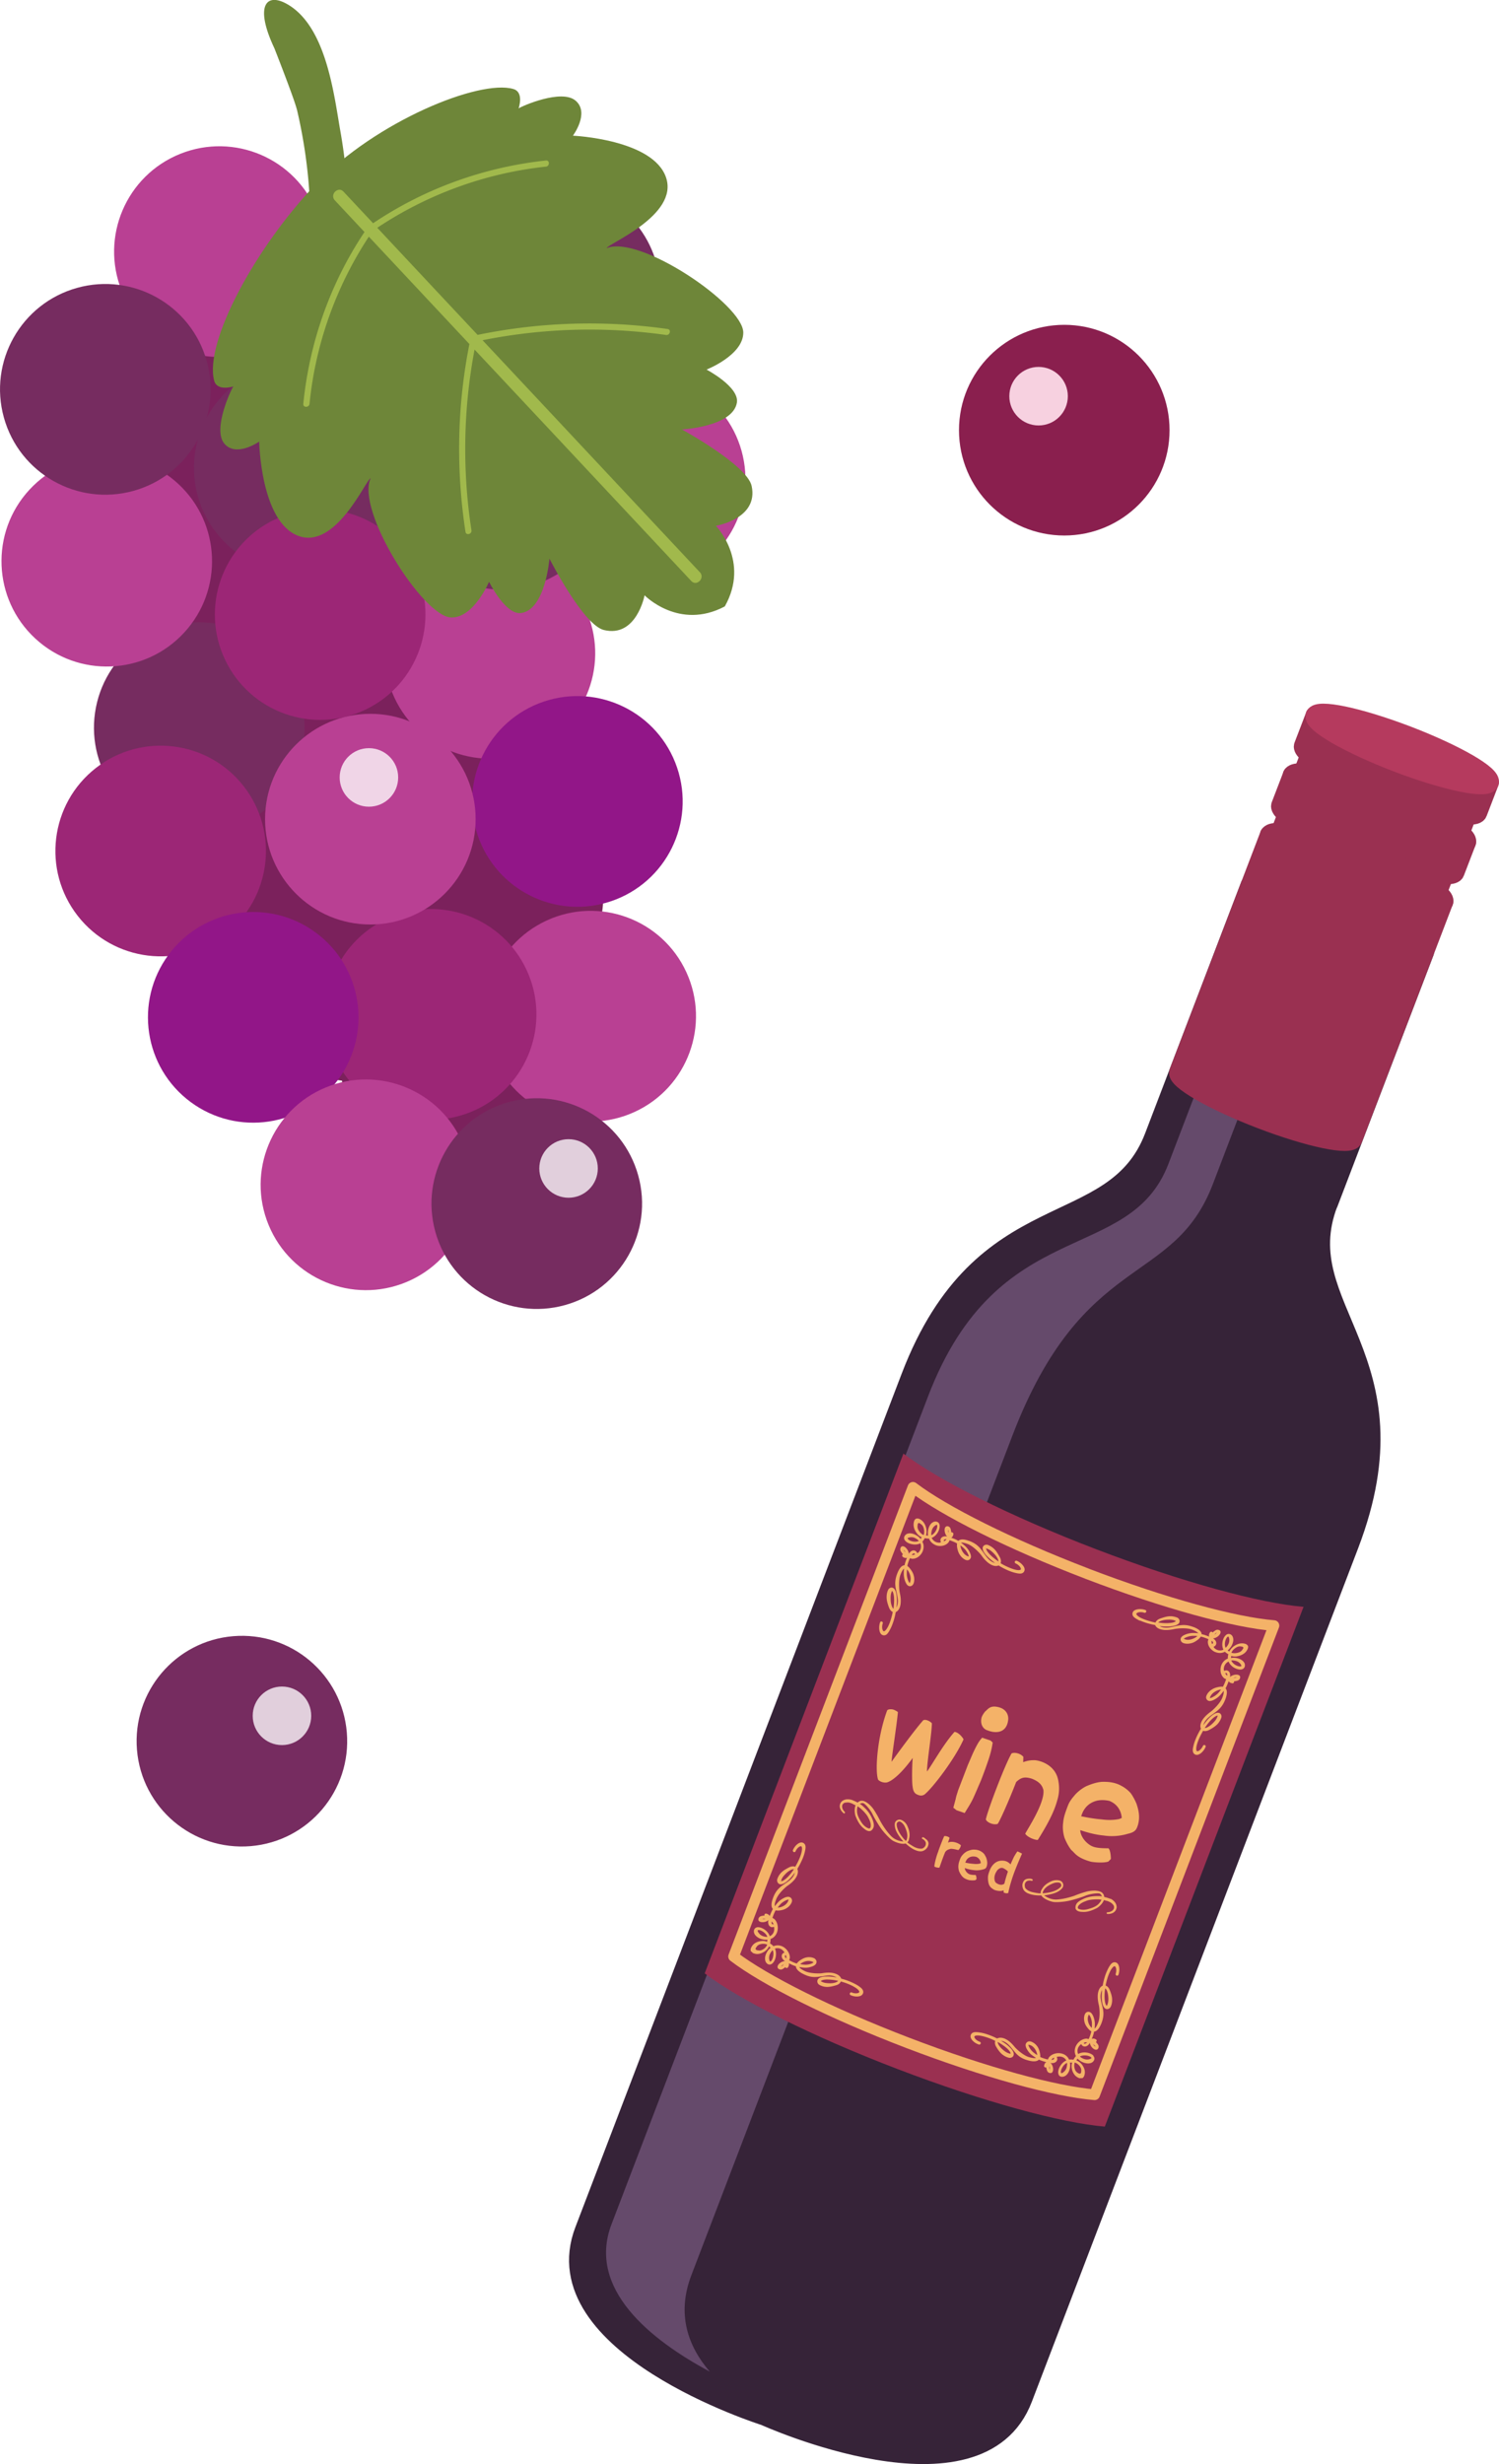 <svg id="_レイヤー_2" xmlns="http://www.w3.org/2000/svg" viewBox="0 0 168.58 276.96"><defs><style>.cls-2{stroke-width:2px;stroke-linecap:round;stroke-linejoin:round;stroke:#9a3051;fill:#9a3051}.cls-11,.cls-12,.cls-14,.cls-15,.cls-16,.cls-8{stroke-width:0}.cls-8{fill:#762c60}.cls-11{fill:#9c2676}.cls-12{fill:#6e8639}.cls-14{fill:#e1cfdc}.cls-15{fill:#b94093}.cls-16{fill:#921688}</style></defs><g id="KV"><path d="M28.06 108.73c-.11 1.36 0 2.75.38 4.14 1.32 4.77 5.39 8.04 10.02 8.59.07.65.18 1.29.36 1.94 1.75 6.3 8.28 9.99 14.58 8.24 6.3-1.75 9.99-8.28 8.24-14.58-.52-1.87-1.47-3.51-2.7-4.85.08-.02.15-.03.23-.05 6.3-1.75 9.99-8.28 8.24-14.58-.86-3.09-2.87-5.55-5.45-7.05a11.79 11.79 0 001.03-8.85c-1.75-6.3-8.28-9.99-14.58-8.24-.11.03-.2.07-.31.1-.16-.22-.31-.45-.48-.66.2-.04.4-.08.6-.13 6.3-1.75 9.99-8.28 8.24-14.58-.27-.98-.67-1.88-1.15-2.73 1.67.29 3.43.23 5.17-.25 6.3-1.75 9.99-8.28 8.24-14.58-1.75-6.3-8.28-9.99-14.58-8.24-.06.02-.11.04-.16.05a11.78 11.78 0 00-8.21-.71c-3.12.87-5.6 2.91-7.1 5.52-2.19-5.57-8.28-8.69-14.18-7.06-6.3 1.75-9.99 8.28-8.24 14.58.45 1.64 1.24 3.09 2.25 4.33-5.42 2.27-8.43 8.26-6.82 14.07 1.75 6.3 8.28 9.99 14.58 8.24 3.47-.96 6.14-3.38 7.55-6.41.46 1.41 1.15 2.68 2.03 3.78-.2.04-.4.08-.6.13-6.3 1.75-9.99 8.28-8.24 14.58.17.6.39 1.16.64 1.71-1.36-.11-2.76 0-4.15.38-6.3 1.75-9.99 8.28-8.24 14.58 1.59 5.72 7.11 9.27 12.83 8.57zm9.37-16.57s-.01-.03-.02-.05h.08c-.02.01-.04.03-.06.04zm2.39-41.44c-2.48 1.21-4.4 3.23-5.52 5.63-.47-1.44-1.18-2.73-2.09-3.84 2.46-1.03 4.42-2.82 5.68-5.02.47 1.2 1.13 2.28 1.93 3.23z" fill="#7b215c" stroke-width="0"/><path class="cls-12" d="M33.39 12.3a57.66 57.66 0 011.26 7.62c.53 5.39.15 10.77-.86 16.09-.52 2.73 3.77 3.16 4.28.45 1.36-7.16 1.49-14.52.21-21.71-.72-4.08-1.57-11.79-5.99-14.29-2.42-1.37-3.65.27-1.43 4.97 0 0 2.24 5.69 2.52 6.86z"/><circle class="cls-15" cx="66.43" cy="114.23" r="11.84" transform="rotate(-24.75 66.398 114.22)"/><circle class="cls-11" cx="48.49" cy="114.01" r="11.84" transform="rotate(-21.79 48.5 114.021)"/><circle class="cls-11" cx="44.53" cy="35.42" r="11.84" transform="rotate(-15.53 44.508 35.426)"/><circle class="cls-8" cx="62.39" cy="32.69" r="11.84" transform="rotate(-78.96 62.394 32.69)"/><circle class="cls-15" cx="55.09" cy="73.44" r="11.84" transform="rotate(-24.75 55.07 73.421)"/><circle class="cls-8" cx="22.41" cy="81.78" r="11.84" transform="rotate(-78.96 22.412 81.784)"/><circle class="cls-16" cx="64.93" cy="90.08" r="11.84" transform="rotate(-18.7 64.923 90.069)"/><circle class="cls-11" cx="18.07" cy="95.65" r="11.84" transform="rotate(-38.03 18.07 95.649)"/><circle class="cls-16" cx="28.48" cy="114.35" r="11.84" transform="rotate(-53.51 28.475 114.348)"/><circle class="cls-15" cx="41.15" cy="133.17" r="11.84" transform="rotate(-22.55 41.146 133.161)"/><circle class="cls-8" cx="56.51" cy="54.43" r="11.84" transform="rotate(-15.53 56.52 54.431)"/><circle class="cls-8" cx="33.66" cy="52.59" r="11.84" transform="rotate(-83.03 33.658 52.593)"/><circle class="cls-15" cx="24.67" cy="28.28" r="11.84" transform="rotate(-21.79 24.677 28.268)"/><circle class="cls-15" cx="12" cy="63.08" r="11.84" transform="rotate(-47.25 12 63.07)"/><circle class="cls-8" cx="11.84" cy="43.76" r="11.84" transform="rotate(-15.53 11.85 43.746)"/><circle class="cls-11" cx="36" cy="69.07" r="11.84" transform="rotate(-25.52 36.006 69.06)"/><circle class="cls-15" cx="71.99" cy="53.85" r="11.84" transform="rotate(-15.53 71.987 53.85)"/><circle class="cls-8" cx="60.36" cy="135.28" r="11.84" transform="rotate(-15.53 60.363 135.256)"/><circle class="cls-14" cx="63.94" cy="131.33" r="3.29"/><circle class="cls-15" cx="41.65" cy="92.07" r="11.84"/><circle cx="41.49" cy="87.38" r="3.29" fill="#f0d5e7" stroke-width="0"/><path class="cls-12" d="M29.15 49.63s.15 9.02 4.4 10.6c4.25 1.59 7.65-6.43 8.13-6.47-1.67 3.6 5.87 15.51 9.03 15.64 2.55.11 4.29-4.01 4.29-4.01s1.84 3.77 3.62 3.51c2.72-.39 3.17-6.11 3.17-6.11s3.79 7.45 6.12 8.02c3.67.9 4.58-3.9 4.58-3.9s3.87 3.98 9.02 1.25c2.87-5.08-1-9.06-1-9.06s4.82-.78 4.02-4.48c-.51-2.35-7.84-6.35-7.84-6.35s5.72-.3 6.18-3.01c.3-1.77-3.41-3.72-3.41-3.72s4.16-1.63 4.13-4.18c-.05-3.16-11.73-11.03-15.37-9.46.05-.48 8.15-3.67 6.68-7.96-1.47-4.29-10.47-4.69-10.47-4.69s1.9-2.54.32-3.92c-1.57-1.39-6.12.62-6.42.85-.02 0 .65-1.82-.61-2.18-3.8-1.1-15.41 3.61-22.2 10.7-6.79 7.09-12.56 17.77-11.44 22.07.33 1.27 2.16.66 2.16.67-.23.29-2.36 4.8-1.02 6.41 1.34 1.61 3.93-.22 3.93-.22z"/><path d="M34.11 45.39c.69-6.92 3.03-13.54 6.88-19.31-1.11-1.19-2.22-2.37-3.33-3.56-.61-.65.36-1.63.97-.98 1.11 1.18 2.22 2.37 3.33 3.55 5.79-3.89 12.45-6.3 19.43-7.05.45-.05.45.64 0 .69-6.81.73-13.31 3.11-18.96 6.87 3.76 4.02 7.52 8.03 11.28 12.04a62.345 62.345 0 0121.37-.66c.44.06.27.73-.17.67-6.88-.97-13.86-.77-20.64.59 8.15 8.69 16.29 17.39 24.44 26.08.61.65-.36 1.63-.97.98-8.12-8.67-16.24-17.34-24.37-26.01a59.952 59.952 0 00-.35 20.31c.07.44-.6.62-.67.18-1.08-7.03-.94-14.16.44-21.11-3.77-4.02-7.54-8.05-11.31-12.07-3.7 5.63-6 12.07-6.67 18.79-.05.44-.74.44-.7 0z" fill="#a1b94c" stroke-width="0"/><circle class="cls-8" cx="27.21" cy="195.7" r="11.84" transform="rotate(-4.73 27.205 195.763)"/><circle class="cls-14" cx="31.71" cy="192.85" r="3.29"/><circle cx="119.69" cy="48.35" r="11.84" fill="#8a1f4e" stroke-width="0"/><circle cx="116.8" cy="44.53" r="3.29" fill="#f7d1e0" stroke-width="0"/><path d="M149.46 135.29l10.81-28.26-9.87-3.78-9.87-3.78-10.81 28.26c-4.52 11.82-19.27 5.83-27.38 27.02l-36.7 95.94c-4.96 12.97 20.34 20.93 20.34 20.93s24.15 10.97 29.12-2.01l36.7-95.94c8.11-21.2-6.87-26.58-2.35-38.4z" stroke-linecap="round" stroke-linejoin="round" stroke-width="2" fill="#362338" stroke="#362338"/><path d="M77.75 255.73s28.1-73.45 36.09-94.33c7.99-20.88 18.11-16.67 22.56-28.31l10.65-27.84-5.12-1.96-10.52 27.51c-4.4 11.5-19.15 5.52-27.04 26.15-7.89 20.63-35.6 93.05-35.6 93.05-2.78 7.28 4.43 13.01 11.05 16.56-2.44-2.84-3.75-6.44-2.07-10.83z" fill="#654a6b" stroke-width="0"/><path d="M123.28 174.13c-9.7-3.71-17.81-7.8-21.68-10.75L79.25 221.8c3.87 2.94 11.98 7.04 21.68 10.75s18.47 6.07 23.32 6.47l22.35-58.42c-4.85-.39-13.62-2.76-23.32-6.47z" stroke-width="0" fill="#9a3051"/><path d="M99.79 192.23c.08-.13.41-.13.59-.1s.5.21.6.3c-.14 1.53-.62 4.5-.72 5.59.61-.84 2.62-3.61 3.57-4.67.28-.15.81.13.97.34 0 1.06-.57 4.5-.55 5.42.55-.71 1.8-3 3.09-4.45.36 0 .87.51 1.02.84-.94 2.14-3.44 5.42-4.37 6.18-.38.27-.74.06-.88 0-.45-.21-.45-.76-.49-.96-.08-.68-.04-2.57.03-3.14-1.81 2.48-2.85 2.8-3.03 2.77-.18.02-.62-.04-.87-.33-.36-1.02-.09-4.82 1.03-7.8zm10.57.96c.02-.14.07-.37.44-.84.22-.12.46-.67 1.31-.51 1.16.19 1.36 1.06 1.26 1.56-.21 1.43-1.45 1.45-2.35 1.07-.28-.07-.78-.46-.66-1.28zm-3.15 10.01c.08-.31.17-.64.27-1.01.05-.31.19-.67.27-.96l1.11-2.89c.25-.55.46-1.1.73-1.65.26-.53.5-1 .87-1.38l.94.32.24.22c-.1.7-.28 1.41-.55 2.16-.24.72-.5 1.41-.78 2.13-.28.63-.53 1.25-.82 1.88-.27.62-.67 1.2-1 1.76l-.92-.32-.34-.27zm10.11-2.07c-.14-.61-.67-.98-1.3-1.22-.86-.26-1.22-.09-1.74.38-.84 2.16-1.85 4.42-2.08 4.71-.49.16-1.23-.18-1.33-.51.21-1.05 2.14-6.13 2.89-7.41.34-.17 1.01 0 1.33.38l-.02.6c.4-.15.81-.23 1.22-.22.42-.02 2.36.38 2.72 2.25.14.7.13 1.36-.05 2.05-.2.7-.45 1.81-2.24 4.65-.15.07-1.1-.22-1.41-.67-.14.02 2.31-3.47 2.02-5.01zm3.19 6.84c-.27-.32-.57-.85-.79-1.4-.17-.55-.24-1.16-.15-1.75.05-.63.29-1.24.53-1.88.2-.52.54-.91.87-1.29.36-.37.77-.68 1.22-.9.7-.29 1.34-.5 2-.48.63 0 1.3.1 1.92.45.4.21.74.48 1.04.81.24.32.46.73.66 1.19.11.38.59 1.56.01 2.8-.25.48-.84.54-1.12.63-.88.24-1.76.28-2.61.15-.86-.08-1.75-.31-2.6-.6-.02.28.21 1.14 1.17 1.73.23.11.51.32 1.99.31.11.06.27.45.28 1.2l-.28.29c-.46.17-1.46.11-1.96.02-1.61-.45-1.79-.97-2.18-1.29zm5.64-3.66c-.02-.35-.2-1.41-1.37-1.89-.31-.08-.99-.18-1.6.02-1.22.4-1.49 1.43-1.59 1.7.86.18 1.55.29 2.27.35.65.09 1.35.1 2.01-.04l.29-.12zm-23.49-30.73c.32.05.61 0 .84-.12a.933.933 0 01-.19 1.01c-.04.04-.1.07-.15.1-.05-.09-.11-.19-.19-.24-.21-.13-.46-.07-.67.18-.03.03-.06.09-.09.14 0-.08-.02-.15-.05-.24-.11-.3-.36-.57-.57-.61-.09-.02-.25-.02-.32.21-.03.09-.05.23.07.4.05.08.12.18.21.29-.05.02-.09.07-.09.12-.01.06.02.13.07.17.06.04.12.07.17.09.14.05.23.03.3 0-.1.25-.19.51-.24.69-.01.05-.02.11-.04.16h-.03c-.3.04-.56.35-.78.92-.35.9-.23 1.46-.09 2.07l.02.09c.07.32.15.68.14 1-.01.3-.08.52-.16.67.05-.41.06-.81.03-1.19-.03-.39-.13-.88-.43-1.02a.35.35 0 00-.3 0 .44.44 0 00-.25.25c-.11.24-.16.51-.16.8 0 .38.13.79.26 1.14.1.26.25.45.43.52-.12.6-.3 1.17-.49 1.56-.2.41-.37.58-.48.61-.02 0-.04 0-.08-.02-.14-.11-.2-.5-.07-.88.02-.06-.02-.14-.07-.18-.04-.02-.09-.03-.13-.02-.05.01-.08.05-.1.09-.17.44-.14 1.13.15 1.36.04.04.09.06.14.08.14.05.28.03.42-.06.15-.11.32-.37.52-.79.21-.44.41-1.07.53-1.74.27-.11.54-.47.56-1.14.02-.41-.05-.77-.12-1.08-.05-.25-.16-1.33.09-1.98.15-.38.28-.6.4-.68-.02.18-.03.36-.03.56 0 .26.05.56.14.82.08.21.21.48.39.56.05.02.19.07.33 0 .12-.05.2-.16.26-.32.11-.36.05-.71-.03-.95-.09-.29-.32-.61-.49-.8-.07-.07-.14-.13-.2-.17l.03-.15c.05-.19.15-.48.26-.72.1.02.22.07.3.06.31 0 .62-.15.86-.41.26-.28.4-.65.38-1.01 0-.18-.06-.35-.14-.51.14-.13.2-.26.28-.39.15.03.29.06.47.05.07.17.16.32.29.44.13.13.29.23.46.3s.35.1.54.09c.35 0 .68-.15.88-.38.06-.06.1-.18.15-.26.25.08.53.2.71.29.04.02.09.05.13.08-.02.07-.02.16-.02.26.02.25.11.64.26.9.12.21.34.5.68.66.01 0 .03.01.04.02.13.05.26.05.36 0 .15-.07.2-.2.22-.25.06-.2-.05-.48-.15-.67-.13-.25-.32-.49-.51-.66a4.49 4.49 0 00-.44-.35c.13-.04.38 0 .77.15.64.25 1.37 1.06 1.51 1.25.18.26.41.55.72.81.51.42.96.47 1.22.34.58.36 1.18.63 1.64.77.45.13.75.17.93.13.21-.05.34-.2.36-.42.02-.38-.46-.84-.9-1.01-.04-.02-.1 0-.14.02-.04.03-.07.08-.07.12 0 .07.03.13.09.16.36.15.61.47.6.64 0 .04-.02.06-.04.07-.09.06-.33.08-.76-.05-.41-.13-.95-.36-1.48-.68.07-.18.05-.42-.09-.68-.18-.33-.39-.7-.67-.96-.21-.19-.44-.33-.69-.42-.23-.07-.48.04-.55.25-.1.31.2.72.46 1 .26.27.57.53.9.77-.16-.03-.37-.12-.6-.32-.25-.2-.46-.51-.65-.77l-.06-.09c-.35-.49-.68-.95-1.56-1.28H109c-.57-.22-.97-.23-1.2-.03 0 0-.02.01-.02.02-.05-.03-.09-.05-.14-.08-.16-.09-.42-.2-.67-.28.1-.04.21-.14.25-.41.02-.11-.12-.23-.23-.18-.02-.14-.05-.27-.07-.36-.05-.19-.16-.28-.25-.31-.2-.09-.32.03-.37.1-.11.19-.08.55.07.83.04.08.09.14.15.2-.06-.01-.13-.03-.17-.03-.32 0-.54.14-.58.38-.02.09.01.2.05.3-.06.01-.12.04-.18.04-.18 0-.44-.04-.67-.27-.08-.08-.14-.17-.19-.27.24-.09.47-.28.65-.55.19-.3.28-.64.24-.89-.04-.22-.18-.36-.39-.39-.21-.03-.42.07-.59.26-.14.17-.25.4-.3.66-.04.22-.05.45-.02.66-.09 0-.15-.02-.23-.03.08-.26.09-.54.01-.86-.13-.51-.4-.76-.54-.86-.23-.17-.41-.21-.56-.16h-.03c-.14.07-.24.25-.27.54-.02.18-.02.54.27.98.18.28.39.46.64.57-.05.06-.07.13-.13.19-.13-.17-.3-.31-.5-.42-.23-.13-.47-.21-.69-.21-.33 0-.5.14-.58.27-.12.17-.11.38.03.55.16.2.47.36.82.41zm2.13-1.55c.12-.47.49-.64.55-.64s.06.03.06.08c.03.18-.07.48-.24.72-.13.18-.27.3-.42.36-.02-.15 0-.32.05-.51zm-1.58-.7c0-.06.04-.11.08-.15.05 0 .11 0 .16.04l.05.04c.13.08.3.19.39.54.07.28.06.51-.01.73-.21-.08-.38-.24-.54-.48-.2-.3-.16-.5-.14-.65v-.06zm-1.23 5.53c0-.16.01-.32.02-.46 0 0 0 .01.01.01.14.15.25.35.33.6.06.19.11.47.03.75-.03.11-.06.16-.06.17-.12-.08-.34-.59-.33-1.07zm.67-2.08h-.03c-.02 0-.05-.02-.07-.02 0 0 .01-.02.02-.03.07-.08.17-.17.26-.12.03.02.05.06.08.1-.08.03-.16.06-.25.06zm-.57-1.91s.35-.19.73-.04c.04.01.07.03.11.05.18.09.32.2.41.31-.14.08-.34.1-.55.08-.29-.03-.57-.16-.68-.3-.03-.04-.02-.09-.02-.1zm-.24 1.59a.947.947 0 01-.22-.23s-.01-.02-.02-.02c.08.04.17.13.23.25zm-1.52 4.35c.09.07.18.28.22.7.03.41 0 .86-.06 1.31-.07-.05-.13-.16-.18-.29-.13-.35-.14-.63-.14-.95 0-.32.06-.53.11-.65.01-.03.04-.08.05-.12zm5.83-5.69c.02-.1.15-.12.26-.12h.03c-.01.02-.02.06-.04.07l-.02.02c-.06.06-.13.1-.21.15-.01-.04-.03-.09-.02-.12zm1.85.57c.12.09.24.18.36.29.3.26.51.65.57.85.01.05.02.09.02.11-.02 0-.07 0-.19-.06-.26-.12-.43-.35-.53-.52-.13-.23-.21-.45-.22-.65v-.02zm3.28.98c-.28-.3-.38-.52-.37-.63.04 0 .09.02.12.04.13.04.32.13.56.35.23.22.43.41.6.74.07.13.1.25.1.33-.38-.25-.73-.53-1.01-.83zm-4.62-2.7c.02.09.03.2.02.31a.593.593 0 01-.03-.34v.02zm21.52 10.16c.43.2 1.06.4 1.73.52.1.28.47.53 1.13.56.4.01.77-.05 1.08-.12.25-.05 1.32-.17 1.96.08.38.15.6.28.67.4-.18-.02-.36-.03-.56-.03-.25 0-.55.05-.82.15-.21.08-.47.21-.56.4-.02.05-.07.19 0 .34.05.11.14.19.27.24.01 0 .03.01.05.02.36.11.71.04.94-.03.29-.09.61-.32.8-.5.07-.07.13-.14.16-.21.05 0 .1.02.15.03.19.05.48.15.72.26-.02.1-.07.22-.06.31 0 .31.15.62.41.86.14.13.29.23.46.29s.36.1.54.09c.17-.01.35-.06.51-.14.12.13.25.2.38.28-.03.15-.07.29-.05.48-.17.07-.32.17-.44.29-.26.26-.4.63-.39 1.01 0 .35.14.67.37.88.05.06.18.1.26.15-.08.25-.2.54-.29.71-.02.05-.05.09-.08.14a.726.726 0 00-.26-.01c-.25.02-.64.11-.9.27-.21.12-.5.34-.66.69-.07.15-.08.29-.02.41.06.15.2.2.25.22.2.06.47-.05.67-.16.25-.13.49-.32.66-.52.13-.15.25-.29.35-.44.04.14 0 .39-.15.77-.24.64-1.06 1.39-1.25 1.53-.26.19-.55.42-.81.73-.42.51-.47.96-.34 1.22-.36.58-.63 1.19-.77 1.65-.13.45-.18.75-.13.93.04.16.13.27.27.33.05.02.1.03.15.03.37.02.84-.46 1.01-.91.02-.04 0-.09-.02-.13-.03-.04-.08-.07-.12-.07-.07 0-.13.03-.16.09-.16.36-.47.62-.64.61-.04 0-.05-.01-.07-.04-.06-.09-.08-.33.05-.77.12-.42.37-.96.68-1.49.18.07.42.04.67-.09.33-.18.69-.39.95-.67.19-.21.33-.45.42-.7.07-.23-.03-.46-.23-.54h-.02c-.31-.11-.71.19-1 .46-.27.25-.53.57-.76.9.03-.16.13-.37.32-.6.21-.25.51-.47.78-.66l.08-.06c.49-.36.95-.69 1.29-1.59.21-.57.22-.97.03-1.2 0 0-.01-.02-.02-.02.03-.05.06-.09.08-.14.08-.16.19-.42.28-.67.03.07.09.15.23.2.05.02.11.03.18.05.06 0 .13-.02.16-.07.03-.04.04-.1.02-.15.14-.02.27-.05.36-.07.19-.05.28-.17.31-.25.09-.22-.03-.33-.1-.37-.19-.11-.55-.08-.83.07a.72.72 0 00-.19.14c.01-.06.03-.12.03-.17 0-.32-.13-.53-.38-.58-.09-.02-.19.02-.3.05-.01-.06-.04-.11-.04-.17 0-.26.09-.5.27-.69.08-.08.17-.14.27-.19.09.24.28.47.55.65.3.19.64.28.89.24.22-.04.36-.19.39-.39.02-.15 0-.37-.26-.59-.16-.14-.4-.25-.65-.3a1.78 1.78 0 00-.65-.01c0-.09.02-.15.03-.23.26.08.54.09.85 0 .51-.14.76-.4.86-.55.17-.25.22-.44.16-.59l-.02-.02c-.07-.13-.24-.22-.52-.25-.18-.02-.54-.01-.98.28-.27.18-.45.4-.57.64-.06-.05-.13-.07-.19-.13.17-.13.31-.31.43-.5.13-.23.21-.48.21-.69 0-.33-.14-.5-.26-.58a.438.438 0 00-.55.03c-.2.16-.36.47-.41.82-.05.32 0 .62.11.84a.894.894 0 01-1-.17c-.05-.04-.07-.1-.11-.15.09-.05.19-.11.24-.19.13-.21.07-.46-.17-.67-.03-.03-.09-.06-.14-.09.08 0 .16-.02.24-.05.3-.11.56-.36.61-.58.02-.09.03-.25-.2-.32a.422.422 0 00-.4.07c-.08.05-.18.12-.29.22-.02-.05-.07-.09-.12-.09a.19.19 0 00-.17.07c-.15.23-.13.38-.09.48-.25-.1-.51-.19-.69-.24-.05-.01-.1-.02-.16-.03v-.03c-.04-.3-.35-.56-.91-.78h-.02c-.88-.34-1.43-.22-2.04-.09l-.08.02c-.32.07-.68.16-1 .14-.31-.01-.52-.08-.66-.17.41.05.81.06 1.19.03.39-.04.88-.14 1.01-.44a.39.39 0 000-.3.452.452 0 00-.24-.25c-.24-.09-.51-.16-.79-.15-.38 0-.78.14-1.13.26-.27.1-.45.26-.52.45-.6-.12-1.16-.3-1.55-.48-.41-.19-.58-.37-.6-.47 0-.02 0-.05.02-.08.11-.14.51-.2.88-.07.07.02.15-.02.19-.08.02-.04.03-.09.02-.13-.01-.05-.06-.09-.1-.1-.44-.17-1.11-.14-1.35.15a.45.45 0 00-.02.55c.11.15.36.32.78.52zm2.07.24c.05-.07.16-.13.29-.18.35-.13.62-.14.94-.15.28 0 .48.04.6.09.06.02.12.05.16.07-.07.09-.28.19-.7.22-.41.04-.86.01-1.3-.06zm4.39 1.53c-.14.14-.35.25-.6.33-.19.06-.47.12-.74.03-.09-.03-.14-.05-.16-.06h-.01c.08-.12.59-.34 1.07-.34.16 0 .31 0 .46.02l-.02.02zm1.67.88a.705.705 0 01-.06-.25v-.03c0-.02.02-.05.02-.08 0 0 .02.01.03.02.08.07.17.17.11.26-.02.03-.06.05-.1.07zm3.23 2.51c-.18.04-.47-.06-.71-.23-.18-.13-.3-.28-.36-.43.15-.02.32 0 .51.05.47.12.63.49.63.55 0 .02-.04.06-.08.07zm-3.47 3.57s0-.07.06-.19c.12-.26.35-.44.52-.54.22-.13.45-.21.65-.23h.02c-.09.12-.18.24-.29.36-.26.29-.63.5-.83.57-.06.02-.1.02-.13.02zm1.7-2.79s.09-.03.13-.03c.11.03.12.15.12.26v.03c-.02-.02-.07-.03-.08-.05a.855.855 0 01-.15-.22zm2.06-2.91c0 .06 0 .11-.04.16l-.04.05c-.08.13-.19.3-.54.39-.27.07-.51.07-.72 0 .08-.21.24-.39.48-.55.3-.2.5-.17.65-.14h.06c.06.02.1.05.14.09zm-1.99.05c-.07-.14-.1-.33-.08-.55.03-.29.16-.58.3-.69.04-.03.09-.02.09-.02.05.05.21.42-.01.85-.09.18-.2.32-.31.41zm-.89 7.62l-.04.12c-.04.12-.13.32-.35.56-.21.23-.41.43-.74.61-.13.07-.24.1-.33.1.25-.38.53-.74.83-1.02.3-.28.51-.38.63-.37zm2.12-4.29h-.03c-.09.02-.2.03-.31.02.13-.05.26-.05.34-.03zm-2.24-5.05c-.04.08-.13.17-.25.23.07-.09.15-.17.23-.22 0 0 .01 0 .02-.01zm-13.87 47.55c-.17-.18-.49-.32-.85-.35-.33-.03-.63.04-.86.17a.735.735 0 01-.07-.3c-.02-.34.16-.62.41-.81.06.09.12.18.2.22.01 0 .03.01.05.02.12.05.37.08.63-.23.03-.04.06-.1.1-.16 0 .07.02.15.05.22.12.29.38.53.6.56.1.01.24-.01.31-.21.05-.13.02-.27-.07-.4-.05-.07-.13-.16-.22-.26.04-.02.07-.05.08-.09.03-.07 0-.16-.07-.2-.23-.13-.37-.1-.47-.05.1-.24.19-.5.23-.67.01-.05.02-.11.04-.16h.04c.3-.06.56-.38.78-.94.35-.9.22-1.43.07-2.02l-.02-.08c-.07-.3-.16-.65-.15-.96.01-.3.08-.52.17-.67-.04.39-.06.79-.02 1.15.04.38.15.85.45.97.21.08.45-.04.55-.26.11-.24.16-.51.15-.79 0-.37-.15-.78-.28-1.09-.1-.25-.26-.42-.45-.48.11-.59.29-1.15.48-1.54.2-.42.39-.6.49-.63.03 0 .06 0 .08.01.14.09.2.47.08.84-.02.07.02.16.09.19.04.02.08.03.13.01.04-.02.08-.05.09-.09.17-.45.14-1.11-.17-1.33a.466.466 0 00-.55.02c-.15.11-.33.37-.53.8-.21.44-.41 1.07-.52 1.73-.28.12-.54.49-.56 1.15-.01.4.06.75.13 1.05.06.23.18 1.28-.07 1.93-.15.39-.28.61-.41.69.02-.17.03-.35.03-.53 0-.25-.06-.54-.16-.8-.08-.2-.21-.45-.41-.52a.4.4 0 00-.34.01c-.12.06-.2.17-.25.33-.11.36-.04.7.04.93.1.28.34.58.52.75.07.07.14.11.2.14 0 .05-.02.09-.03.14-.05.2-.15.49-.26.73-.11-.01-.23-.06-.32-.04-.62.05-1.3.7-1.25 1.47.01.17.06.33.14.49-.14.13-.21.27-.29.4-.16-.02-.3-.04-.49-.01-.07-.16-.17-.3-.3-.41-.58-.5-1.5-.36-1.92.11-.07.06-.11.19-.17.29-.21-.05-.45-.12-.63-.19-.08-.03-.16-.06-.23-.1.01-.07.02-.15 0-.25-.02-.24-.12-.62-.28-.87-.13-.2-.35-.45-.71-.59a.528.528 0 00-.41 0c-.14.07-.2.2-.22.26-.06.2.05.47.17.65.14.24.33.46.54.61.15.11.3.21.44.3-.14.05-.4.02-.8-.09-.65-.2-1.42-.93-1.57-1.11-.19-.23-.43-.51-.75-.74-.53-.38-.99-.39-1.25-.24-.6-.31-1.22-.53-1.69-.63-.45-.09-.77-.11-.95-.06-.21.06-.34.22-.35.43-.02.37.48.81.95.94.04.01.09 0 .13-.03.04-.02.06-.07.07-.11a.162.162 0 00-.1-.17c-.01 0-.03-.01-.05-.02-.34-.13-.58-.39-.57-.55 0-.03.01-.05.04-.07.09-.07.35-.11.8-.01.43.09.98.28 1.51.55-.07.19-.04.42.1.65.17.29.41.65.7.88.16.12.32.22.5.29.07.03.15.05.22.07.27.06.49-.09.54-.28.1-.32-.21-.69-.49-.95-.26-.25-.58-.47-.92-.68.17.02.39.09.63.27.26.18.48.46.68.71l.06.07c.37.46.72.9 1.64 1.15.58.17.99.15 1.22-.05l.03-.03c.05.02.1.05.15.07.17.07.42.15.68.22-.1.05-.21.15-.25.41-.02.12.13.23.24.17.02.13.05.25.08.33.04.14.13.24.25.29h.02c.2.07.31-.02.36-.11.11-.19.08-.55-.08-.82a.655.655 0 00-.15-.18c.07 0 .14.02.18.02.46-.02.56-.29.58-.41.02-.09-.02-.19-.06-.29.3-.08.63-.06.89.16.08.07.14.15.19.24-.25.1-.48.3-.66.58-.2.3-.29.65-.24.89.04.22.19.36.41.36.21.01.42-.09.59-.29.14-.17.25-.4.3-.66.04-.22.05-.44.01-.64.09-.01.16 0 .24 0-.07.25-.08.52 0 .82.14.49.42.72.57.81.07.04.14.08.2.1.1.04.18.02.26 0l.01.01c.04 0 .08.01.12 0 .14-.07.23-.25.27-.54.02-.18.01-.53-.3-.95a1.45 1.45 0 00-.65-.5c.05-.07.07-.13.14-.2.14.16.32.29.52.38.23.11.49.17.71.16.26-.01.46-.11.58-.29.12-.18.11-.38-.04-.55zm-3.64 1.91c-.06-.29.26-.91.68-1.09.02.14 0 .3-.04.49-.12.47-.51.66-.57.67-.02 0-.05-.02-.06-.06zm2.18.12c-.06 0-.12 0-.17-.02l-.06-.03c-.13-.07-.3-.16-.4-.49-.08-.27-.07-.5 0-.71.21.07.4.2.57.42.2.27.17.47.15.61v.07c-.02.06-.05.11-.1.15zm.95-6.63c.12.06.35.53.35 1.01 0 .16 0 .32-.02.47 0 0-.02-.01-.03-.02a1.36 1.36 0 01-.34-.55c-.06-.18-.12-.45-.04-.72.04-.13.07-.17.07-.18zm.49 3.33c.1.07.19.14.25.22 0 .01.01.02.02.03-.09-.02-.2-.11-.27-.25zm-1.07-.16c.09-.03.18-.07.28-.07h.09s0 .02-.01.02c-.06.07-.17.18-.27.14h-.01c-.03-.01-.05-.05-.07-.09zm.87 1.73c-.05.05-.41.24-.84.07-.01 0-.02 0-.04-.01-.18-.08-.32-.16-.41-.26.4-.22 1.08-.11 1.28.12.02.03.02.08.01.08zm1.73-5.9c-.09-.06-.19-.25-.23-.66-.04-.4-.02-.85.05-1.29.07.04.14.14.2.27.13.33.15.61.16.91 0 .31-.06.52-.11.64-.02.04-.04.1-.06.13zm-6.22 6.08s.02-.05.03-.06l.02-.02c.06-.07.14-.12.22-.17.01.04.03.08.02.11-.02.11-.18.14-.28.14h-.02zm-1.61-.54c-.13-.08-.25-.17-.38-.27-.38-.29-.62-.78-.6-.88 0 0 .05-.01.21.04h.01c.26.1.43.31.53.46.13.21.21.42.23.61v.04zm-3.37-.73c.3.28.39.48.38.58-.04 0-.1-.02-.14-.03-.13-.03-.33-.11-.58-.3-.23-.19-.44-.37-.62-.67-.07-.12-.11-.24-.1-.32.39.22.76.47 1.06.74zm4.76 2.31a.877.877 0 01-.02-.33c.06.14.06.28.03.36 0 0 0-.02-.01-.03zm-21.75-9.51a7.26 7.26 0 00-1.68-.66c-.09-.29-.45-.58-1.09-.66-.4-.04-.75 0-1.05.05-.23.04-1.3.06-1.91-.22-.37-.18-.59-.33-.66-.47.17.03.34.05.53.07.25.02.55-.01.81-.1.21-.06.47-.18.56-.38.02-.05.07-.19 0-.34a.506.506 0 00-.3-.27c-.36-.14-.69-.1-.93-.03-.28.08-.6.29-.79.46-.07.07-.12.13-.16.19-.05-.01-.09-.03-.14-.04-.2-.07-.47-.19-.71-.32.02-.11.07-.23.07-.31 0-.62-.59-1.36-1.35-1.37-.17 0-.34.03-.5.1-.12-.15-.25-.23-.38-.32.03-.15.07-.3.05-.49.16-.06.31-.15.43-.27.55-.54.48-1.48.05-1.93-.05-.07-.17-.12-.26-.18.08-.25.2-.54.29-.72.02-.04.05-.08.07-.13.07.02.16.03.25.03.24 0 .63-.07.88-.21.21-.11.49-.32.65-.66.07-.15.08-.29.03-.41a.4.4 0 00-.25-.24c-.2-.08-.46.02-.66.12-.24.12-.48.3-.65.49-.12.14-.24.28-.34.42-.04-.15 0-.4.16-.79.24-.64 1.04-1.35 1.23-1.48.25-.17.54-.39.8-.69.42-.5.47-.96.34-1.23.35-.57.63-1.18.77-1.64.13-.45.18-.76.14-.94a.456.456 0 00-.4-.39c-.37-.05-.84.42-1.01.87-.02.04 0 .09.02.13.02.04.07.07.11.08.07.01.14-.02.17-.09.15-.35.45-.59.61-.57.03 0 .05.02.07.04.03.05.11.24-.05.8-.12.42-.36.95-.67 1.47-.17-.08-.41-.07-.66.05-.32.16-.68.36-.94.63-.19.21-.33.44-.41.69-.08.26.05.49.23.57.3.12.7-.16.98-.41.27-.24.52-.54.75-.87-.03.17-.12.38-.32.61-.2.24-.49.43-.75.61l-.09.06c-.48.33-.94.64-1.28 1.55-.21.57-.23.98-.05 1.22 0 .01.02.02.03.03-.03.05-.06.1-.08.15-.08.16-.19.41-.28.65-.04-.1-.13-.21-.4-.28-.07-.01-.16.03-.18.1-.01.04-.01.09 0 .12-.13 0-.25.03-.34.05-.15.03-.26.12-.32.24-.08.2 0 .31.09.37.18.12.54.12.82-.02.07-.04.13-.08.19-.13-.01.06-.03.13-.03.18-.01.41.19.55.31.59.02 0 .03.01.05.02.09.02.19 0 .3-.03.06.31.01.64-.23.88-.07.07-.16.13-.25.17-.08-.25-.26-.5-.52-.7-.29-.22-.62-.33-.86-.31-.22.03-.37.17-.4.38-.03.21.05.43.24.61.16.15.38.28.63.35.21.06.43.08.64.06 0 .1-.02.16-.03.24-.25-.1-.51-.13-.82-.06-.5.1-.75.36-.85.51-.17.24-.22.44-.16.59.02.04.04.07.08.08h.02c.05.06.09.13.2.17.06.02.14.04.22.06.17.04.53.05.97-.22.27-.17.44-.37.55-.61.06.05.12.08.19.15-.16.13-.31.29-.42.49-.13.23-.21.47-.21.69-.01.26.07.47.24.61.17.13.37.14.55 0 .2-.15.36-.46.42-.82.05-.32.02-.63-.1-.87.1-.04.2-.05.3-.05.34 0 .61.21.77.48-.1.05-.19.1-.24.18-.06.1-.17.36.16.69.03.03.09.07.15.11-.07 0-.15 0-.23.03-.3.09-.56.33-.61.55-.02.1 0 .24.19.33h.02c.12.05.25.04.38-.04.07-.05.18-.11.28-.2.04.11.23.13.29.03.15-.22.13-.37.09-.47.24.12.49.23.65.29.05.02.1.03.16.05v.04c.04.3.33.59.87.85.86.43 1.41.33 2.01.24h.08c.31-.06.66-.12.97-.09.3.04.51.13.65.22-.39-.08-.78-.12-1.14-.11-.38 0-.87.08-1 .38a.45.45 0 00.22.57 1.695 1.695 0 00.77.22c.37.02.77-.09 1.11-.19.26-.08.44-.23.51-.42.58.16 1.12.38 1.49.6.51.29.58.49.59.54 0 .03 0 .06-.02.08-.1.12-.45.16-.79.03-.02 0-.03-.01-.05-.02-.07-.03-.15.01-.19.07-.03.04-.03.08-.02.13.01.04.04.08.08.1.44.22 1.1.23 1.33-.06.13-.17.14-.37.02-.56-.1-.16-.35-.36-.75-.59zm-2.02-.41c-.05.07-.15.13-.29.18-.34.11-.62.1-.91.08-.31-.02-.51-.09-.63-.16-.04-.02-.09-.05-.12-.07.06-.08.27-.17.67-.18.4 0 .84.05 1.28.15zm-4.25-1.89c.14-.13.34-.23.58-.3.18-.05.44-.08.7.01h.02c.13.06.17.09.18.09-.07.12-.56.31-1.03.27-.16-.01-.32-.03-.46-.06l.03-.03zm-1.63-1.01c.03.09.05.18.05.27v.03c0 .02-.01.05-.01.07 0 0-.01 0-.02-.01-.07-.07-.17-.2-.11-.29.02-.03.06-.04.09-.06zm-3.11-2.81c.08 0 .18 0 .28.05.29.11.64.39.75.72-.14 0-.3-.02-.48-.08-.46-.16-.62-.56-.62-.62 0-.01.03-.05.07-.06zm.46-1.25h.03c.09-.02.21-.01.33 0-.14.05-.26.04-.36 0zm2.95-2.17s0 .05-.06.2c-.12.26-.34.42-.5.51-.22.12-.43.18-.62.18h-.04c.09-.12.19-.24.3-.36.32-.35.83-.56.93-.53zM87 216.27s-.08.02-.11.02c-.11-.02-.12-.19-.12-.29v-.02c.01.01.04.02.05.03l.02.02c.06.07.11.15.16.24zm-2.03 2.82s0-.11.04-.17l.04-.05c.08-.12.19-.29.52-.36.27-.06.5-.03.71.06-.08.21-.23.39-.47.53-.29.18-.48.13-.62.1h-.06a.583.583 0 01-.15-.11zm1.7 1.37h-.08c-.05-.05-.21-.45.02-.88.09-.17.19-.3.29-.39.19.42.01 1.09-.23 1.27zm1.17-9.03s.03-.1.04-.14c.04-.13.13-.32.35-.55.21-.23.4-.41.72-.57.13-.06.24-.09.33-.07-.25.38-.53.73-.83 1-.3.27-.51.35-.61.33zm.02 9.61c.04-.08.13-.19.27-.25-.08.1-.16.18-.24.23 0 0-.02.01-.03.02zm17.66-12.97c.16-.45.6-1.61.68-1.7.2-.03.5.08.59.2l-.18.54c.44-.24 1.17.02 1.45.29 0 .15-.16.45-.28.54-.2-.03-.79-.22-.99-.1-.37.09-.51.32-.55.47-.12.28-.2.49-.59 1.6-.15.04-.52-.05-.57-.13.02-.37.24-1.2.45-1.71zm2.63 2.75a2 2 0 01-.3-.53c-.06-.21-.09-.44-.06-.67.02-.24.11-.47.2-.72.08-.2.2-.35.33-.49.14-.14.29-.26.46-.34.27-.11.51-.19.76-.18.24 0 .49.04.73.17.15.08.28.18.4.31.09.12.17.28.25.45.04.15.22.59 0 1.07-.1.18-.32.21-.43.24-.33.09-.67.11-1 .06-.33-.03-.67-.12-.99-.23 0 .11.08.44.45.66.09.04.2.12.76.12.04.02.11.17.11.46l-.11.11c-.17.06-.56.04-.75 0-.61-.17-.68-.37-.83-.49zm2.15-1.4c0-.13-.08-.54-.52-.72-.12-.03-.38-.07-.61 0-.46.15-.57.54-.61.65.33.07.59.11.86.13.25.03.52.04.76-.02l.11-.05zm1.11 2.7c-.09-.11-.19-.26-.23-.44-.07-.25-.08-.5-.07-.77.03-.26.13-.51.23-.78.08-.18.47-1.03 1.38-1 .2 0 .57.03.93.42.1-.26.23-.52.34-.77.13-.24.27-.48.43-.69.05 0 .52.25.52.25-.95 2.15-1.12 2.82-1.24 3.2-.13.42-.23.82-.31 1.23-.11.02-.2.04-.27.02-.09-.02-.17-.04-.25-.08v-.25c-.35.17-.94.02-1.11-.08-.13-.08-.25-.17-.36-.27zm1.54-.39c.07-.3.2-.79.4-1.37-.05-.09-.27-.27-.56-.4-.39-.1-.66.27-.71.37-.09.14-.15.26-.19.4-.1.3-.08.79.18.93.17.11.54.31.88.06zm11.94 1.7s-.33-.14-.71-.22a.667.667 0 00-.42-.59c-.56-.24-1.36-.05-1.4-.05 0 0-.69.16-1.47.48l-.08.03s-1.02.37-1.98.42c-.65.03-1.18-.3-1.4-.47.38-.04.93-.15 1.3-.3.45-.18.72-.46.79-.6a.535.535 0 00-.38-.77c-.45-.12-.86.07-.87.07-.78.33-1.02.76-1.12.95l-.02.03c-.09.15-.1.29-.1.4-.27-.01-.54-.06-.87-.13-.66-.14-.86-.49-.86-.49 0-.02-.21-.5.19-.76 0 0 .18-.09.42-.06l.11.03s.09 0 .11-.04c.02-.04.02-.09-.01-.12-.03-.02-.13-.11-.48-.08-.4.04-.5.22-.58.39-.16.32-.03.67-.03.67.1.38.51.57.67.62.04.02.06.02.06.02.42.16.97.19 1.35.18.22.37.9.64 1.29.72.38.08 1.23 0 1.72-.1.37-.07 1.38-.35 1.93-.58.55-.22 1.24-.3 1.54-.27.2.02.3.25.33.33-.13-.02-.26-.03-.39-.03-.38 0-1.02 0-1.76.35-.53.25-.66.46-.66.46s-.2.22-.15.59c0 .01.07.33.62.37.45.04.89.03 1.8-.43.02-.01.57-.37.76-.87v-.02l.31.09h.03c.44.14.57.28.7.43l.03.04c.12.13.07.36.07.37-.17.43-.7.44-.73.44-.05 0-.1.04-.1.09 0 .05.03.09.09.1.32.03.95-.09 1.04-.72 0-.02.07-.61-.7-1zm-1.02.09c-.03.08-.08.17-.15.27-.22.29-.45.53-1.31.77-.75.22-1.14-.03-1.15-.04-.1-.11 0-.27 0-.28.23-.36.81-.55.83-.55.41-.2 1.04-.21 1.37-.21h.06c.09 0 .22.02.35.04zm-6.36-1.25c.37-.42 1.07-.64 1.07-.64.11-.03.41-.08.59-.01.04.02.07.04.1.06 0 0 .09.11.08.24 0 .09-.06.17-.17.26 0 0-.36.37-1.23.53-.26.05-.48.08-.69.08 0-.23.25-.52.25-.53zm-13.33-5.51c-.23-.25-.37-.26-.41-.26-.04 0-.08.04-.09.08 0 .04.01.09.05.11l.09.04c.21.14.28.33.28.33.13.48-.34.69-.35.7 0 0-.39.12-.98-.2-.29-.17-.52-.31-.73-.48a.65.65 0 00.19-.36v-.04c.06-.2.17-.69-.19-1.45 0-.02-.18-.43-.6-.64 0 0-.23-.13-.44-.05-.24.08-.33.25-.36.37-.04.15-.03.54.19.98.18.36.51.81.77 1.09-.29-.03-.9-.13-1.36-.59-.68-.68-1.19-1.62-1.2-1.64l-.04-.06c-.37-.77-.77-1.34-.77-1.35-.02-.03-.49-.7-1.07-.9-.3-.1-.54 0-.71.16-.35-.19-.66-.3-.69-.31-.83-.22-1.17.26-1.18.28-.35.53.04 1.03.3 1.23.05.04.1.03.13-.02.03-.04.03-.1-.01-.13 0 0-.41-.37-.26-.8 0 0 .13-.22.31-.24h.05c.2-.03.39-.06.8.14 0 0 .02.01.03.02 0 0 .13.06.29.14 0 0 0 .02-.01.03-.19.5-.02 1.13 0 1.16.37.94.7 1.24 1.06 1.51.44.34.7.15.72.13.28-.23.28-.51.28-.51 0-.03.05-.26-.18-.81-.32-.76-.79-1.18-1.08-1.44-.1-.09-.2-.17-.31-.24.08-.04.3-.14.47-.03.24.17.71.69.97 1.23s.82 1.43 1.05 1.72c.3.39.88 1.02 1.21 1.22.34.2 1.03.45 1.45.32.27.25.7.6 1.12.76 0 0 .02.01.07.03.16.06.59.19.9-.02.01 0 .34-.18.44-.53.05-.18.11-.38-.17-.68zm-2.31.15c-.15-.14-.3-.31-.46-.53-.54-.71-.56-1.21-.56-1.23-.02-.12 0-.22.05-.29.08-.11.22-.13.22-.13.04 0 .08 0 .12.02.18.07.37.31.43.4 0 0 .37.64.37 1.2 0 0 0 .4-.16.56zm-5.12-3.68l.04.04c.25.23.7.65.89 1.09 0 0 .31.52.24.95 0 0-.03.19-.16.21 0 0-.48-.06-.91-.74-.48-.75-.49-1.09-.46-1.45.01-.13.03-.22.06-.3.11.07.22.14.29.2z" stroke-width="0" fill="#f4b268"/><path d="M122.24 176.87c-8.75-3.35-16.07-7.04-19.57-9.7L82.5 219.9c3.49 2.66 10.81 6.35 19.56 9.7 8.75 3.35 16.67 5.48 21.04 5.84l20.17-52.73c-4.37-.35-12.29-2.49-21.04-5.84z" fill="none" stroke="#f4b268" stroke-width="1.2" stroke-linecap="round" stroke-linejoin="round"/><path class="cls-2" d="M142.7 93.81l-10.21 26.68c-.33.87 3.81 3.27 9.26 5.36 5.45 2.09 10.14 3.07 10.47 2.19l10.21-26.68-19.74-7.55z"/><path class="cls-2" d="M162.44 101.36c-.33.87-5.02-.11-10.47-2.19s-9.6-4.48-9.26-5.36c.33-.87 5.02.11 10.47 2.19 5.45 2.09 9.6 4.48 9.26 5.36z"/><path class="cls-2" d="M145.18 90.22L144 93.3c-.3.79 3.44 2.95 8.36 4.84 4.92 1.88 9.15 2.77 9.45 1.98l1.18-3.08-17.81-6.81z"/><path class="cls-2" d="M145.27 87.11l-1.31 3.41c-.33.87 3.81 3.27 9.26 5.36s10.14 3.07 10.47 2.19l1.31-3.41-19.74-7.55z"/><path class="cls-2" d="M165 94.66c-.33.87-5.02-.11-10.47-2.19-5.45-2.09-9.6-4.48-9.26-5.36s5.02.11 10.47 2.19c5.45 2.09 9.6 4.48 9.26 5.36z"/><path class="cls-2" d="M147.74 83.52l-1.18 3.08c-.3.79 3.44 2.95 8.36 4.84 4.92 1.88 9.15 2.77 9.45 1.98l1.18-3.08-17.81-6.81z"/><path class="cls-2" d="M147.83 80.41l-1.31 3.41c-.33.87 3.81 3.27 9.26 5.36 5.45 2.09 10.14 3.07 10.47 2.19l1.31-3.41-19.74-7.55z"/><path d="M167.56 87.96c-.33.87-5.02-.11-10.47-2.19-5.45-2.09-9.6-4.48-9.26-5.36s5.02.11 10.47 2.19c5.45 2.09 9.6 4.48 9.26 5.36z" fill="#b53a5e" stroke="#b53a5e" stroke-linecap="round" stroke-linejoin="round" stroke-width="2"/></g></svg>